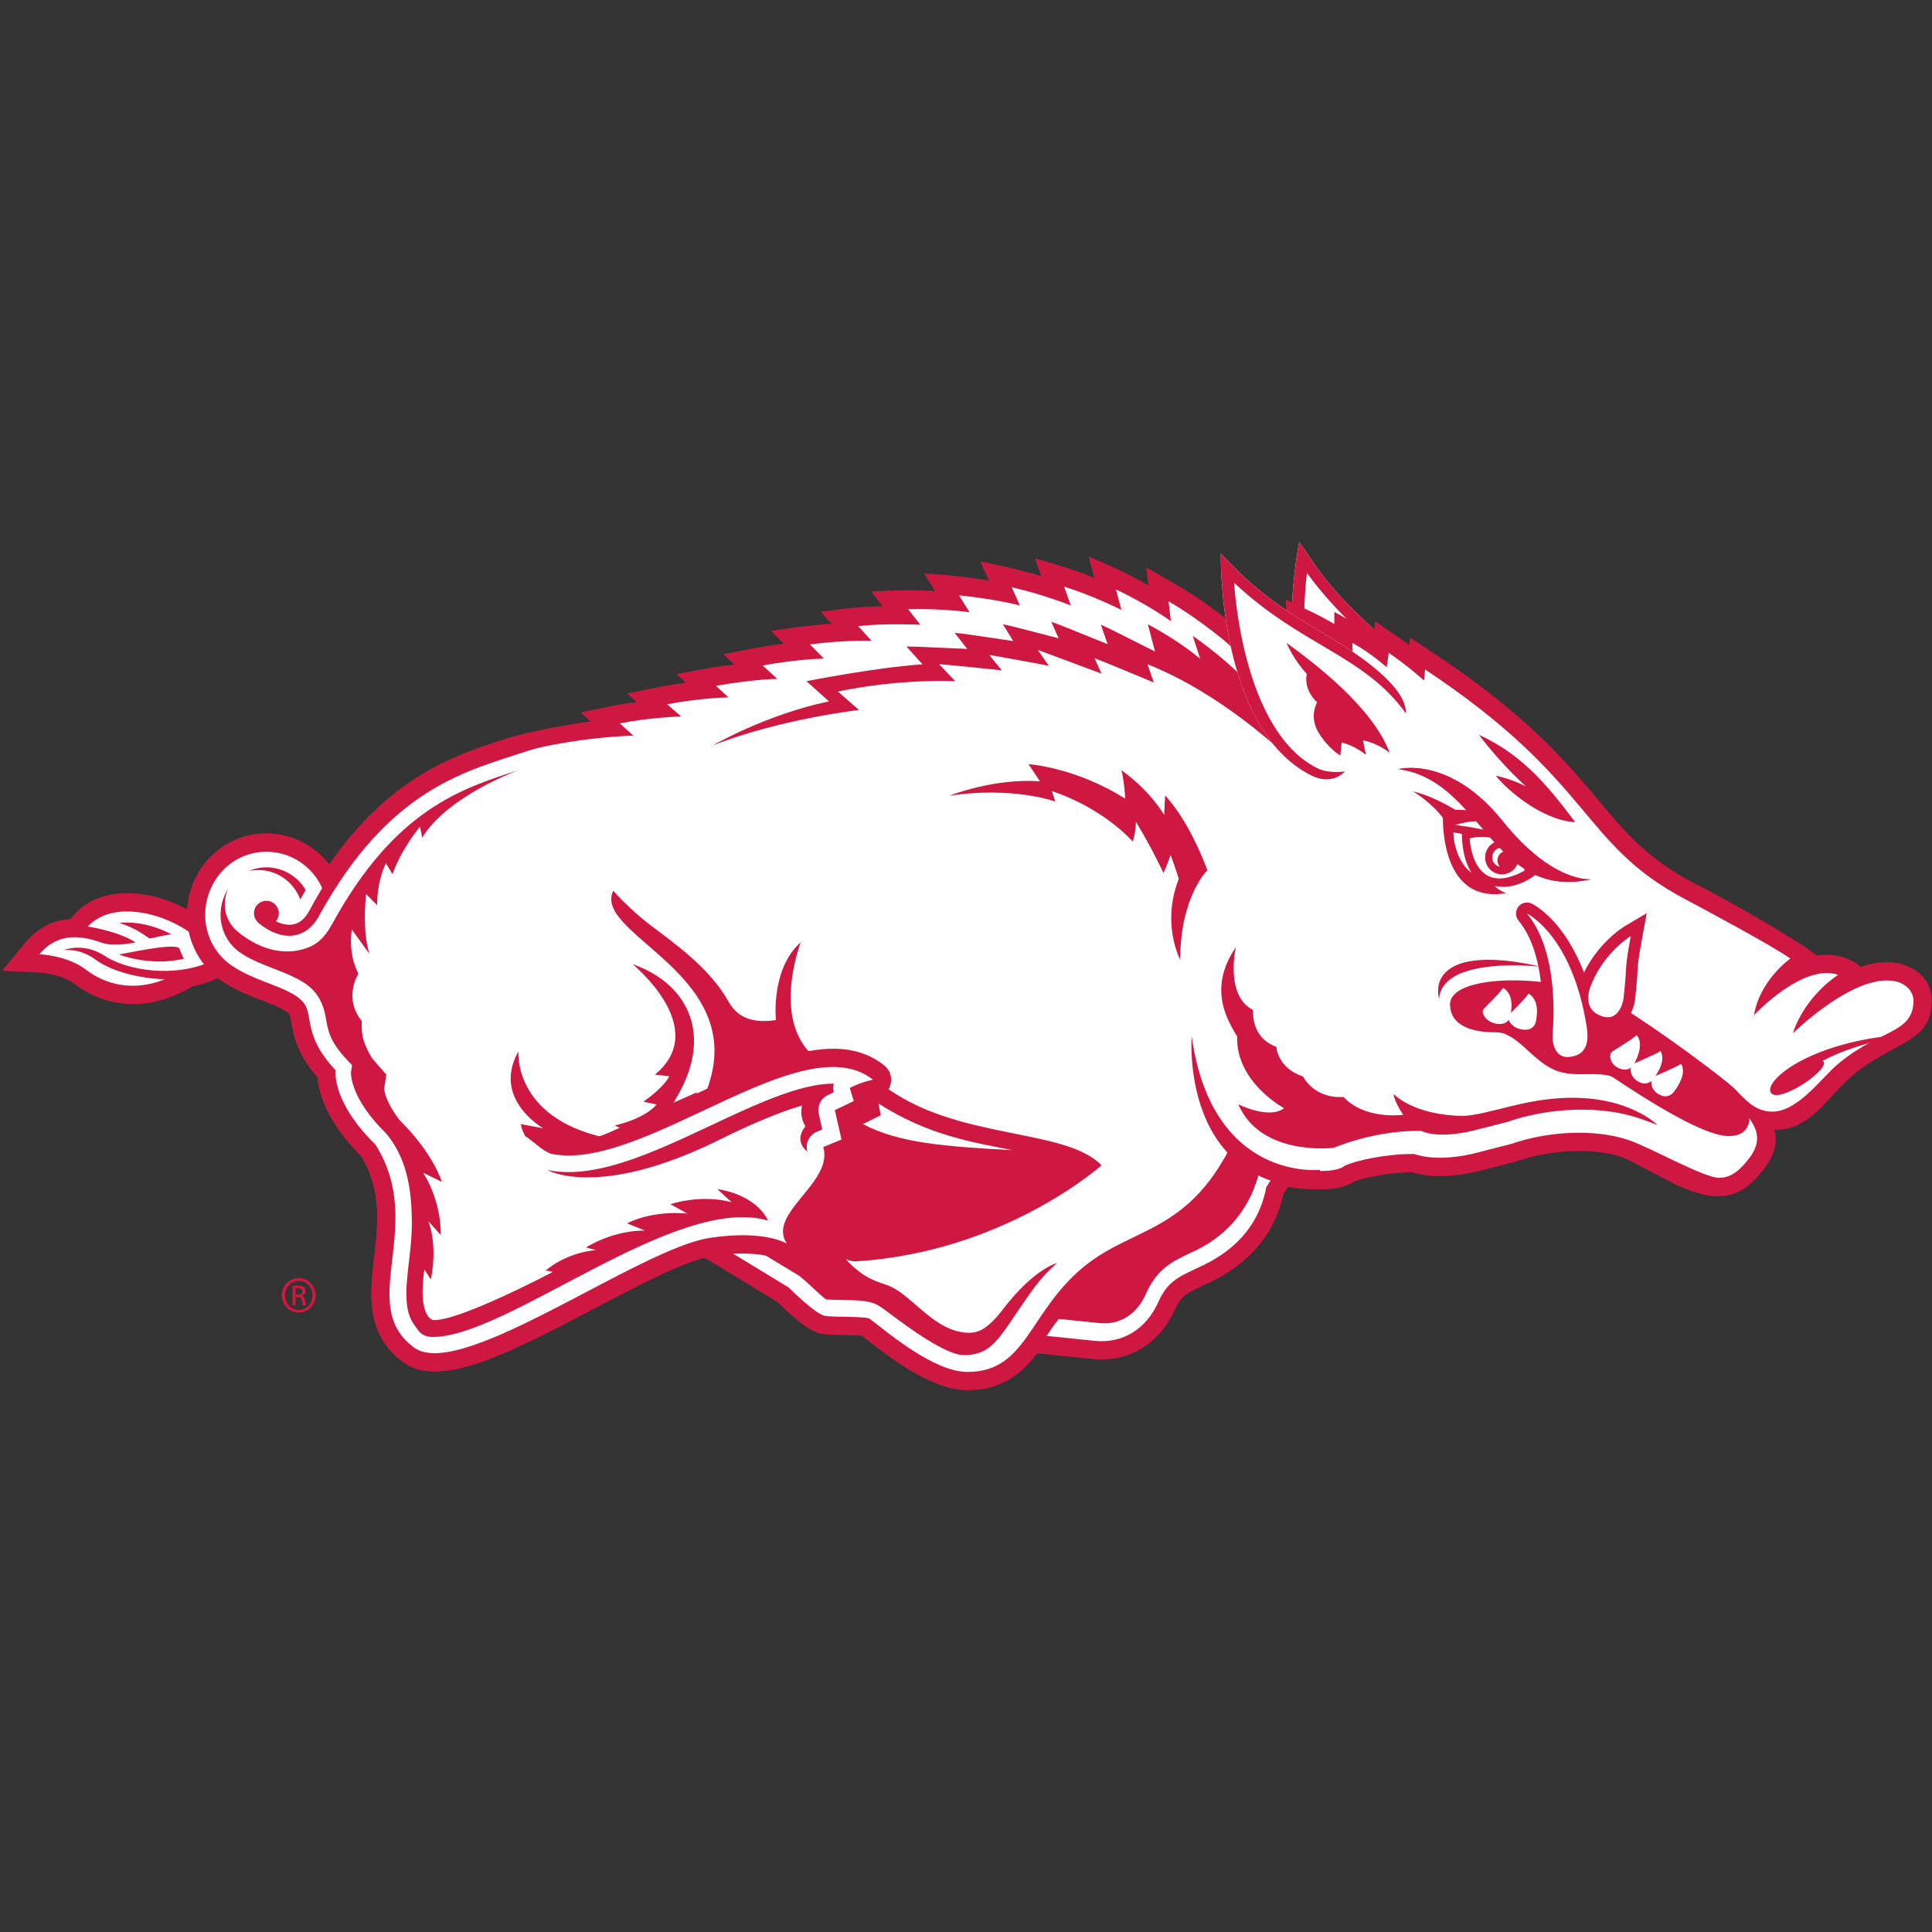 <?xml version="1.0" encoding="UTF-8"?>
<svg width="200px" height="200px" viewBox="0 0 200 200" version="1.1" xmlns="http://www.w3.org/2000/svg" xmlns:xlink="http://www.w3.org/1999/xlink">
    <rect x="0" y="0" width="200" height="200" fill="#333333" stroke="none"/>
    <!-- Generator: Sketch 54.1 (76490) - https://sketchapp.com -->
    <title>arkansas</title>
    <desc>Created with Sketch.</desc>
    <g id="arkansas" stroke="none" stroke-width="1" fill="none" fill-rule="evenodd">
        <g id="arkansas_BGD">
            <g id="arkansas" transform="translate(0, 56)">
                <g id="g10" transform="translate(100.036, 43.986) scale(-1, 1) rotate(-180) translate(-100.036, -43.986) translate(0.071, 0.057)" fill-rule="nonzero">
                    <g id="g12" transform="translate(0.128, 0)">
                        <path d="M150.058,67.984 L150.058,67.984 C150.642,70.672 146.503,74.807 143.562,77.401 C141.081,79.586 138.517,81.846 136.018,85.284 C134.296,87.807 134.296,87.807 134.296,87.807 C134.296,87.807 130.597,70.141 139.234,63.521 C141.206,62.01 142.736,63.274 142.736,63.274 C142.736,63.274 148.753,61.073 150.058,67.984" id="path14" fill="#FFFFFF"></path>
                        <path d="M139.234,63.521 C141.206,62.01 142.736,63.274 142.736,63.274 C142.736,63.274 141.075,63.309 139.976,64.149 C133.009,69.474 135.098,84.607 135.098,84.607 C140.746,76.84 146.921,74.727 150.058,67.984 L150.058,67.984 C150.642,70.672 146.503,74.807 143.562,77.401 C141.081,79.586 138.517,81.846 136.018,85.284 C134.296,87.807 134.296,87.807 134.296,87.807 C134.296,87.807 130.597,70.141 139.234,63.521" id="path16" fill="#CF1841"></path>
                        <path d="M130.104,27.048 C130.114,27.075 130.125,27.102 130.137,27.129 M141.236,43.684 C139.979,69.59 128.264,78.721 127.163,79.523 C126.779,79.834 124.322,81.805 121.702,83.311 L118.458,85.177 L118.681,83.294 C116.429,84.71 112.492,86.297 112.492,86.297 L113.07,84.089 C110.726,85.112 106.942,86.099 106.942,86.099 L107.581,84.278 C104.966,85.083 101.278,85.799 101.278,85.799 L102.171,83.799 C99.006,84.395 95.476,84.538 95.476,84.538 L96.599,82.722 C93.902,82.961 89.987,82.676 89.987,82.676 L91.174,81.161 C88.427,81.155 84.767,80.576 84.767,80.576 L85.884,79.341 C83.038,79.176 79.629,78.592 79.629,78.592 L80.92,77.283 C78.647,77.026 74.675,76.183 74.675,76.183 L75.827,75.132 C73.143,74.818 69.853,74.123 69.853,74.123 L70.8,73.242 C68.01,72.868 64.707,72.107 64.707,72.107 L65.709,71.24 C63.391,70.976 59.92,70.147 59.92,70.147 L60.953,69.212 C58.486,68.997 54.846,67.948 54.846,67.948 L55.752,67.163 C53.496,66.933 49.976,66.074 49.976,66.074 L53.951,62.456 L64.333,36.865 L72.416,13.914 L80.273,9.138 C83.374,6.066 84.541,5.883 84.928,5.823 C85.458,5.741 86.258,5.727 87.184,5.71 C87.728,5.7 88.573,5.684 89.015,5.645 C89.146,5.543 89.288,5.432 89.444,5.31 C91.812,3.454 96.222,0 99.941,0 C103.523,0 105.556,1.721 107.179,3.821 C107.179,3.821 112.959,3.227 112.963,3.227 C116.609,2.86 119.851,4.823 121.423,8.349 C122.049,9.753 122.612,10.02 124.281,10.813 L124.523,10.925 C126.218,11.707 131.307,14.061 132.655,20.29 C133.247,21.255 134.684,23.307 136.163,24.33 C136.756,24.639 139.448,24.945 142.215,24.709 L144.894,24.479 C144.894,24.479 141.564,36.921 141.236,43.684" id="path18" fill="#CF1841"></path>
                        <path d="M191.436,32.454 C195.64,36.148 199.767,35.807 199.767,40.323 C199.767,43.205 196.999,44.31 195.289,44.31 C193.578,44.31 192.414,43.824 192.414,43.824 C190.576,45.501 187.856,45.002 187.856,45.002 C186.658,46.078 178.951,50.63 175.186,52.473 C170.337,55.025 168.107,57.685 165.284,61.053 C161.998,64.974 157.908,69.854 148.364,76.191 L145.764,77.917 L145.688,77.138 C145.358,77.382 145.006,77.634 144.633,77.891 L142.165,79.589 L141.962,78.263 C141.578,78.514 141.165,78.768 140.726,79.013 L137.93,80.576 L137.93,79.317 C137.22,79.732 136.43,80.163 135.615,80.555 L132.92,81.85 L132.92,80.671 C132.161,81.201 131.308,81.766 130.419,82.302 L127.569,84.022 L127.569,80.68 L127.569,78.733 L127.569,78.071 L127.98,77.553 C132.823,71.45 133.996,67.91 134.239,66.224 C129.461,65.922 127.127,61.682 127.018,61.478 L125.647,58.916 L125.724,58.911 C123.654,57.099 123.3,55.04 123.28,54.908 L122.989,53.038 C120.186,50.151 119.755,46.435 119.732,46.212 L119.175,40.896 L122.178,43.915 C121.425,40.807 122.137,38.178 122.85,36.541 L120.38,37.783 L121.396,33.773 C122.787,28.28 125.405,24.46 129.177,22.417 C132.248,20.754 135.171,20.789 136.42,20.803 L136.652,20.806 C138.41,20.806 139.413,21.216 139.965,21.594 C140.866,21.967 143.513,22.547 145.897,22.563 C148.709,21.74 151.95,22.447 152.904,22.691 L156.737,23.674 L156.814,23.693 L156.889,23.72 C160.427,24.955 164.804,25.11 167.781,24.106 C168.423,23.889 173.116,21.311 173.683,21.09 C175.217,20.494 176.545,19.979 177.971,20.101 C179.31,20.155 180.502,20.765 181.617,21.966 C182.25,22.651 184.168,24.71 183.481,26.952 C187.205,26.952 188.744,30.087 191.436,32.454" id="path20" fill="#CF1841"></path>
                        <path d="M167.671,39.652 C171.439,37.366 178.497,32.13 179.479,31.104 C180.462,30.077 181.515,28.839 183.269,28.839 C185.893,28.839 188.322,32.276 189.985,33.7 C194.305,37.399 197.885,36.839 197.885,40.367 C197.885,41.055 197.256,42.42 195.118,42.42 C190.951,42.42 185.393,36.941 185.393,36.941 C186.707,40.925 190.089,42.998 190.089,42.998 C186.433,44.262 181.377,38.828 181.377,38.828 C181.959,42.431 185.128,44.684 185.128,44.684 C183.542,45.872 175.509,50.167 174.314,50.796 C163.306,56.588 164.918,62.932 147.327,74.611 L147.213,73.466 C147.213,73.466 145.733,74.84 143.57,76.329 L143.343,74.84 C143.343,74.84 141.862,76.214 139.812,77.359 L139.812,75.871 C139.812,75.871 137.421,77.588 134.803,78.848 L134.803,76.901 C134.803,76.901 132.297,78.962 129.451,80.68 L129.451,78.733 C137.983,67.983 135.975,64.251 135.975,64.251 C131.071,65.053 128.675,60.58 128.675,60.58 C130.158,60.466 131.185,59.433 131.185,59.433 C125.709,58.286 125.139,54.616 125.139,54.616 C126.508,55.075 128.675,54.157 128.675,54.157 C122.288,52.552 121.603,46.014 121.603,46.014 C123.314,47.734 125.591,47.022 125.591,47.022 C121.599,40.943 125.352,35.875 125.352,35.875 C125.352,34.498 126.045,32.819 126.045,32.819 L123.219,34.24 C126.299,22.082 134.819,22.698 136.652,22.698 C138.485,22.698 138.999,23.232 138.999,23.232 C140.103,23.779 143.39,24.487 146.183,24.455 C148.628,23.627 151.792,24.359 152.438,24.525 L156.273,25.507 C159.866,26.762 164.75,27.124 168.379,25.901 C170.708,25.115 176.433,21.846 177.856,21.99 C178.652,22.011 179.412,22.365 180.239,23.256 C181.796,24.936 182.251,26.31 180.884,28.142 C180.884,28.142 181.036,26.31 178.759,26.31 C175.57,26.31 167.824,31.713 164.787,33.698 C161.75,35.682 156.588,37.056 154.463,37.056 C152.337,37.056 149.908,37.667 149.908,39.957 C149.908,42.595 157.396,43.135 163.34,41.506 C165.517,40.91 165.491,40.974 167.671,39.652" id="path22" fill="#FFFFFF"></path>
                        <path d="M150.493,42.904 C152.3,43.891 155.723,44.207 159.279,43.835 C155.866,44.67 152.538,44.829 150.667,44.045 C149.091,43.384 148.756,42.3 148.694,41.713 C148.65,41.276 148.679,40.856 148.771,40.459 C148.791,41.066 149.056,42.119 150.493,42.904" id="path24" fill="#CF1841"></path>
                        <path d="M155.502,41.565 C155,40.836 153.772,39.742 153.437,39.309 C153.252,39.07 153.543,38.136 154.692,37.944 C155.76,37.766 156.084,38.401 156.152,38.731 C156.491,40.387 156.078,41.188 155.502,41.565" id="path26" fill="#FFFFFF"></path>
                        <path d="M171.693,35.112 C170.911,34.611 169.325,34.031 168.83,33.747 C168.556,33.589 168.377,32.608 169.298,32.01 C170.153,31.454 170.734,31.932 170.946,32.217 C172.013,33.648 172.023,34.549 171.693,35.112" id="path28" fill="#FFFFFF"></path>
                        <path d="M173.829,33.786 C173.049,33.286 171.462,32.706 170.967,32.422 C170.694,32.264 170.514,31.283 171.435,30.685 C172.29,30.129 172.871,30.607 173.083,30.892 C174.15,32.322 174.16,33.224 173.829,33.786" id="path30" fill="#FFFFFF"></path>
                        <path d="M169.232,36.759 C168.544,36.149 167.071,35.343 166.63,34.989 C166.385,34.793 166.369,33.797 167.377,33.342 C168.312,32.919 168.807,33.477 168.97,33.79 C169.79,35.36 169.651,36.252 169.232,36.759" id="path32" fill="#FFFFFF"></path>
                        <path d="M159.392,36.943 C159.58,39.355 159.724,45.321 157,48.61 C156.657,49.023 156.647,49.619 156.975,50.044 C157.302,50.468 157.878,50.607 158.361,50.378 C158.576,50.276 163.613,47.775 165.182,37.782 C165.409,36.348 165.222,35.271 164.613,34.491 C164.092,33.823 163.316,33.441 162.307,33.355 C161.524,33.289 160.831,33.532 160.305,34.059 C159.526,34.836 159.324,36.058 159.392,36.943" id="path34" fill="#CF1841"></path>
                        <path d="M165.48,37.506 C164.186,37.864 163.59,38.613 163.317,39.178 C162.872,40.101 162.916,41.259 163.446,42.529 C164.993,46.231 167.888,47.974 168.01,48.047 L170.268,49.382 L169.796,46.792 C169.382,44.521 169.362,44.195 169.318,43.407 C169.286,42.866 169.244,42.126 169.074,40.544 C168.979,39.648 168.549,38.466 167.626,37.835 C166.997,37.405 166.255,37.291 165.48,37.506" id="path36" fill="#CF1841"></path>
                        <path d="M160.528,36.853 C160.84,40.85 160.484,46.194 157.874,49.343 C157.874,49.343 162.564,47.114 164.058,37.603 C164.28,36.186 164.139,34.66 162.211,34.496 C160.822,34.379 160.451,35.879 160.528,36.853" id="path38" fill="#FFFFFF"></path>
                        <path d="M167.883,40.672 C168.309,44.659 167.917,43.17 168.618,47.009 C168.618,47.009 165.961,45.438 164.551,42.062 C163.999,40.74 163.933,39.184 165.799,38.667 C167.142,38.294 167.781,39.7 167.883,40.672" id="path40" fill="#FFFFFF"></path>
                        <path d="M158.137,40.967 C157.635,40.238 156.407,39.144 156.073,38.711 C155.888,38.472 156.178,37.538 157.326,37.346 C158.395,37.168 158.719,37.803 158.786,38.133 C159.126,39.789 158.714,40.59 158.137,40.967" id="path42" fill="#FFFFFF"></path>
                        <path d="M154.523,37.124 C156.877,37.009 158.28,34.261 160.633,33.193 C162.987,32.124 165.568,33.384 167.542,32.048 L165.568,33.689 L164.087,34.605 L162.682,33.498 L160.936,33.727 L159.647,35.063 L159.723,36.666 L156.534,37.467 L154.523,37.124" id="path44" fill="#CF1841"></path>
                        <path d="M24.659,43.688 L23.086,45.59 C23.081,45.597 22.525,46.296 22.048,47.464 L21.883,47.868 L21.56,48.158 C21.41,48.293 17.829,51.454 12.879,51.454 C9.294,51.454 7.593,49.396 7.411,49.161 C7.411,49.161 7.292,49.008 7.113,48.777 C5.597,48.695 3.905,48.111 2.44,46.348 C2.44,46.348 0.008,43.42 0.014,43.42 L3.804,43.243 C4.448,43.213 6.38,42.936 7.561,42.028 C10.325,39.902 14.826,38.841 19.721,41.805 C20.648,41.993 21.556,42.275 22.414,42.669 C22.414,42.669 24.651,43.698 24.659,43.688" id="path46" fill="#CF1841"></path>
                        <path d="M57.43,22.749 C57.379,22.712 57.326,22.678 57.273,22.649 C57.327,22.678 57.378,22.715 57.43,22.749 Z M91.34,33.626 C86.44,37.525 79.03,34.05 71.862,30.682 C77.112,41.105 73.684,52.991 73.52,53.539 C73.509,53.58 73.495,53.62 73.48,53.659 C69.731,63.754 61.546,69.29 60.954,69.211 C57.531,68.753 54.21,68.092 52.451,67.528 C46.94,65.763 40.252,63.62 33.881,54.41 C32.346,56.41 29.953,57.632 27.378,57.632 C22.897,57.632 19.289,54.026 19.163,49.422 C19.102,47.176 19.926,45.052 21.483,43.44 C21.487,43.435 21.492,43.43 21.497,43.425 C23.021,41.881 25.087,41.078 26.91,40.369 C28.071,39.918 29.386,39.407 29.757,38.938 C29.826,38.851 29.904,38.41 29.961,38.088 C30.19,36.786 30.53,34.865 32.675,32.376 C32.793,30.865 33.55,27.875 37.181,24.243 C39.342,20.695 38.933,17.171 38.536,13.76 C38.099,10.012 37.604,5.764 41.585,2.869 C45.395,0.099 52.826,4.003 61.43,8.524 C66.086,10.97 70.901,13.5 73.578,13.902 C78.331,14.615 80.262,13.567 80.281,13.556 C80.281,13.556 80.263,13.566 80.23,13.588 C80.981,13.098 81.97,13.207 82.597,13.849 C83.223,14.491 83.315,15.487 82.815,16.233 C82.734,16.354 82.676,16.44 82.855,16.839 C83.123,17.432 83.743,18.189 84.342,18.921 C85.486,20.319 86.847,21.983 87.014,23.949 L87.626,24.202 C88.477,24.553 88.952,25.471 88.747,26.373 L88.392,27.94 L88.995,28.231 C89.733,28.587 90.145,29.374 90.047,30.168 C90.319,30.245 90.491,30.277 90.491,30.277 C91.223,30.404 91.812,30.951 91.996,31.675 C92.179,32.398 91.922,33.163 91.34,33.626 L91.34,33.626 Z" id="path48" fill="#CF1841"></path>
                        <path d="M6.389,45.554 C6.389,45.554 8.401,46.432 10.678,44.943 C12.955,43.455 17.858,42.654 21.631,44.39 C21.631,44.39 20.914,45.257 20.307,46.746 C20.307,46.746 17.168,49.561 12.879,49.561 C10.109,49.561 8.894,47.997 8.894,47.997 C8.894,47.997 12.044,47.539 13.828,46.356 C13.828,46.356 11.703,45.898 10.488,46.279 C9.274,46.661 6.199,47.92 3.884,45.134 C3.884,45.134 6.769,45.02 8.704,43.531 C10.64,42.043 13.525,41.203 16.865,42.539 C16.865,42.539 12.391,42.597 9.653,44.6 C7.983,45.821 6.389,45.554 6.389,45.554" id="path50" fill="#FFFFFF"></path>
                        <path d="M15.287,46.76 C16.201,46.967 16.941,47.113 17.546,47.201 C16.36,47.817 14.731,48.416 12.879,48.416 C12.626,48.416 12.391,48.4 12.171,48.373 C12.968,48.104 13.787,47.755 14.455,47.311 L15.287,46.76" id="path52" fill="#CF1841"></path>
                        <path d="M18.83,44.666 C18.673,44.983 18.509,45.351 18.352,45.763 C17.693,46.338 12.573,45.15 12.092,45.111 C13.934,44.444 16.473,44.107 18.83,44.666" id="path54" fill="#CF1841"></path>
                        <path d="M152.902,67.841 C154.264,66.047 155.964,64.155 157.756,62.51 C156.818,62.98 155.795,63.365 154.647,63.617 C155.761,62.164 159.461,58.981 162.873,58.802 C160.28,62.216 157.591,65.727 152.902,67.841" id="path56" fill="#CF1841"></path>
                        <path d="M164.49,52.895 C164.49,52.895 160.555,52.434 155.364,58.904 C149.888,65.728 144.585,64.295 144.585,64.295 C153.254,63.148 154.28,50.646 164.49,52.895" id="path58" fill="#CF1841"></path>
                        <path d="M155.281,53.399 C156.245,53.399 157.026,54.185 157.026,55.153 C157.026,56.122 156.245,56.907 155.281,56.907 C154.318,56.907 153.538,56.122 153.538,55.153 C153.538,54.185 154.318,53.399 155.281,53.399" id="path60" fill="#CF1841"></path>
                        <path d="M158.745,53.346 C160.317,52.637 162.164,52.382 164.49,52.895 C164.49,52.895 160.555,52.434 155.364,58.904 C149.888,65.728 144.585,64.295 144.585,64.295 C147.613,63.894 149.709,62.107 151.589,60.048 C151.159,60.077 150.768,60.09 150.432,60.095 C149.319,60.759 147.686,61.61 146.068,62.001 C146.068,62.001 147.972,60.857 149.17,59.249 C149.161,57.669 149.457,50.707 155.29,51.398 C155.436,51.401 155.587,51.41 155.74,51.424 C154.785,51.836 154.563,52.196 154.563,52.196 C156.441,51.818 158.029,52.795 158.745,53.346" id="path62" fill="#CF1841"></path>
                        <path d="M156.884,54.469 C156.619,53.841 156.003,53.399 155.281,53.399 C154.318,53.399 153.538,54.185 153.538,55.153 C153.538,55.838 153.93,56.428 154.499,56.716 C154.352,56.877 154.208,57.039 154.063,57.203 C153.453,57.322 152.75,57.318 151.942,57.126 C151.942,57.126 152.169,50.761 157.636,53.796 C157.636,53.796 157.614,53.869 157.565,53.991 C157.333,54.141 157.106,54.3 156.884,54.469" id="path64" fill="#FFFFFF"></path>
                        <path d="M155.414,55.759 C155.287,55.883 155.163,56.01 155.039,56.138 C154.6,56.035 154.272,55.639 154.272,55.166 C154.272,54.684 154.611,54.282 155.064,54.188 C154.911,54.364 154.819,54.592 154.819,54.844 C154.819,55.253 155.064,55.604 155.414,55.759" id="path66" fill="#FFFFFF"></path>
                        <path d="M151.135,57.585 L150.26,57.757 C150.26,56.467 150.83,54.488 152.142,53.562 C151.25,54.897 151.138,56.773 151.135,57.585" id="path68" fill="#FFFFFF"></path>
                        <path d="M153.349,58.027 C153.101,58.316 152.854,58.608 152.603,58.898 C151.947,58.881 151.224,58.761 150.428,58.51 C151.041,58.441 152.165,58.292 153.349,58.027" id="path70" fill="#FFFFFF"></path>
                        <path d="M155.408,41.653 C154.906,40.924 153.678,39.83 153.343,39.397 C153.158,39.158 153.449,38.224 154.597,38.032 C155.666,37.854 155.99,38.489 156.058,38.819 C156.397,40.476 155.984,41.276 155.408,41.653" id="path72" fill="#FFFFFF"></path>
                        <path d="M158.043,41.055 C157.541,40.326 156.312,39.232 155.979,38.799 C155.794,38.56 156.084,37.626 157.232,37.434 C158.301,37.256 158.625,37.892 158.692,38.221 C159.031,39.877 158.62,40.678 158.043,41.055" id="path74" fill="#FFFFFF"></path>
                        <path d="M139.356,43.592 C138.095,69.576 126.021,78.017 126.021,78.017 C126.021,78.017 123.457,80.122 120.768,81.668 L121.01,79.619 C121.01,79.619 118.481,81.425 115.329,82.891 L115.882,80.781 C115.882,80.781 112.921,82.269 109.961,83.185 L110.644,81.239 C110.644,81.239 107.824,82.377 104.537,83.121 L105.376,81.242 C105.376,81.242 102.744,81.926 99.086,82.283 L100.167,80.535 C100.167,80.535 97.522,80.929 93.807,80.857 L95.07,79.244 C95.07,79.244 91.316,79.407 88.64,79.107 L90.017,77.584 C90.017,77.584 87.145,77.666 83.644,77.208 L85.092,75.74 C85.092,75.74 82.336,75.694 78.749,75.022 L80.268,73.636 C80.268,73.636 77.908,73.619 73.923,72.918 L75.21,71.722 C75.21,71.722 72.18,71.662 68.864,71.004 L70.312,69.75 C70.312,69.75 67.004,69.642 63.966,69.031 L65.468,67.672 C64.407,67.649 61.572,67.531 58.908,66.928 L60.355,65.674 C60.355,65.674 57.047,65.566 54.01,64.955 L55.532,63.57 L66.043,37.657 L73.884,15.233 L81.437,10.641 C81.437,10.641 84.228,7.846 85.215,7.694 C86.201,7.541 89.466,7.675 89.845,7.388 C91.589,6.073 96.449,1.893 99.941,1.893 C106.09,1.893 106.241,7.999 111.934,12.732 C117.628,17.464 124.08,15.861 129.014,29.448 L133.796,27.769 C129.014,24.334 128.235,20.062 124.838,17.257 C119.42,12.784 112.883,12.494 108.67,6.396 L108.154,5.623 L113.15,5.11 C116.007,4.823 118.457,6.323 119.706,9.123 C120.616,11.166 121.693,11.677 123.478,12.524 C124.864,13.182 129.773,15.136 130.881,20.995 C130.881,20.995 132.772,24.296 135.12,25.905 C136.137,26.603 139.591,26.833 142.375,26.594 C142.375,26.594 139.698,36.538 139.356,43.592" id="path76" fill="#FFFFFF"></path>
                        <path d="M120.315,59.552 C120.315,59.552 118.959,61.984 115.89,64.182 C116.199,62.994 116.285,61.236 116.284,61.236 C111.099,64.507 106.273,64.811 106.273,64.811 L107.454,63.031 C102.684,63.384 98.066,61.542 98.066,61.542 C104.688,62.543 109.038,60.939 109.038,60.939 L108.697,62.019 C114.172,60.184 117.052,56.799 117.052,56.799 C117.052,56.799 117.367,57.615 117.39,58.843 C119.024,56.162 120.244,53.546 120.244,53.546 C120.244,53.545 120.595,54.296 120.982,55.404 C121.993,52.773 122.687,49.797 122.687,49.797 C122.688,49.796 122.888,52.323 124.787,53.828 C124.248,55.289 122.719,59.05 120.417,61.57 C120.345,60.398 120.315,59.551 120.315,59.552" id="path78" fill="#CF1841"></path>
                        <path d="M124.787,53.828 C124.787,53.828 121.977,51.105 121.977,44.567 C121.977,44.567 119.297,49.556 123.035,55.228 L124.787,53.828" id="path80" fill="#CF1841"></path>
                        <path d="M127.877,36.6 C127.09,37.996 124.672,41.404 127.732,45.851 C127.732,45.851 126.578,40.841 129.516,39.364 C129.516,39.364 129.23,36.496 131.927,35.557 C131.927,35.557 132.015,33.368 134.692,32.471 C134.692,32.471 135.822,30.15 138.898,30.357 C138.898,30.357 140.623,28.089 145.067,28.51 C145.067,28.51 144.179,29.732 144.063,30.682 C144.063,30.682 145.981,28.473 151.303,28.396 C153.955,28.549 157.309,30.068 161.689,30.257 C168.401,30.545 171.395,27.44 171.395,27.44 C170.819,27.686 170.149,27.926 169.414,28.173 C165.574,29.468 160.245,29.31 155.838,27.772 L152.188,26.845 C152.188,26.845 148.825,25.984 146.937,26.839 C146.937,26.839 142.788,27.076 137.854,25.094 C137.854,25.094 130.327,24.151 127.989,29.599 C127.989,29.599 131.183,27.993 132.722,29.198 C132.722,29.198 127.706,31.898 127.877,36.6 L127.877,36.6" id="path82" fill="#CF1841"></path>
                        <path d="M129.878,70.592 L132.648,65.948 C132.648,65.948 126.235,72.139 118.588,75.151 C118.93,74.161 119.241,73.262 119.241,73.262 C119.241,73.262 113.856,75.515 113.111,75.777 C113.496,74.924 113.833,74.178 113.832,74.178 L107.237,76.64 C107.227,76.643 108.368,74.999 108.367,74.999 C108.367,74.999 103.011,76.009 102.216,76.103 C102.894,75.274 103.509,74.522 103.509,74.522 C103.509,74.522 97.853,75.117 97.019,75.16 C97.874,74.257 98.689,73.396 98.688,73.396 C98.688,73.396 93.151,73.705 86.535,72.329 L88.725,70.419 C88.725,70.419 80.671,69.513 73.599,66.761 C73.599,66.761 79.131,69.958 85.616,71.311 L83.28,73.399 C83.28,73.399 90.419,74.817 95.297,75.147 C95.298,75.147 94.484,76.047 93.631,76.991 C94.423,76.979 94.958,76.957 94.972,76.956 L99.927,76.742 C99.927,76.742 99.308,77.532 98.627,78.403 C99.385,78.334 99.825,78.271 99.835,78.269 L104.688,77.555 C104.688,77.555 104.182,78.376 103.617,79.291 C104.363,79.138 104.798,79.027 104.808,79.024 L109.389,77.842 C109.39,77.842 109.035,78.637 108.629,79.546 C109.348,79.293 109.786,79.118 109.797,79.113 L114.463,77.236 C114.464,77.235 114.126,78.198 113.754,79.257 C114.428,78.95 114.853,78.738 114.864,78.732 L119.363,76.474 C119.363,76.474 118.976,77.954 118.628,79.286 C121.904,77.571 124.006,75.738 124.043,75.721 L123.273,78.087 C123.273,78.087 126.184,76.112 128.39,73.842 L129.005,72.552 L129.878,70.592" id="path84" fill="#CF1841"></path>
                        <path d="M108.604,7.463 C108.604,7.463 113.601,6.95 113.597,6.951 C115.717,6.737 117.475,7.833 118.421,9.956 C119.591,12.579 121.106,13.298 123.025,14.209 L123.301,14.338 C124.885,15.069 129.147,17.269 130.345,23.406 L128.463,24.495 L125.09,18.946 L117.647,14.559 L112.942,12.237 L108.604,7.463" id="path86" fill="#CF1841"></path>
                        <path d="M91.152,31.624 L88.803,30.825 L89.055,29.427 L87.21,28.514 L87.8,25.355 L85.99,24.643 C86.26,22.373 83.922,20.223 82.236,17.837 C86.831,16.753 85.91,13.176 88.503,13.344 C103.845,14.336 113.831,23.281 113.831,23.281 C110.017,27.236 98.711,25.798 91.152,31.624" id="path88" fill="#CF1841"></path>
                        <path d="M82.577,15.246 L78.48,14.3 L82.573,11.818 C83.181,11.318 83.7,10.833 84.158,10.405 C84.548,10.039 85.069,9.554 85.322,9.395 C85.643,9.367 86.276,9.357 86.757,9.349 C88.449,9.321 89.527,9.288 90.327,8.966 C90.784,8.782 91.188,8.48 92.165,7.75 C93.673,6.624 97.678,3.634 99.577,3.634 C102.016,3.634 102.906,4.818 104.86,7.736 C105.016,7.968 105.177,8.208 105.343,8.453 C106.391,9.938 107.389,11.595 109.23,13.163 C109.23,13.163 106.912,12.642 103.676,8.443 C101.911,6.153 100.934,5.819 99.577,5.981 C96.218,6.382 94.016,10.101 91.576,10.902 C89.944,11.438 89.338,11.765 88.256,12.682 C87.175,13.598 87.344,13.656 87.059,14.975 L85.319,17.155 L82.61,18.302 L81.84,17.04 L82.577,15.246" id="path90" fill="#CF1841"></path>
                        <path d="M57.43,22.749 C57.379,22.712 57.326,22.678 57.273,22.649 C57.327,22.678 57.378,22.715 57.43,22.749 Z M91.34,33.626 C86.44,37.525 79.03,34.05 71.862,30.682 C78.504,39.004 70.569,51.99 70.406,52.538 C70.394,52.579 54.21,68.092 52.451,67.528 C46.94,65.763 40.252,63.62 33.881,54.41 C32.346,56.41 29.953,57.632 27.378,57.632 C22.897,57.632 19.289,54.026 19.163,49.422 C19.102,47.176 19.926,45.052 21.483,43.44 C21.487,43.435 21.492,43.43 21.497,43.425 C23.021,41.881 25.087,41.078 26.91,40.369 C28.071,39.918 29.386,39.407 29.757,38.938 C29.826,38.851 29.904,38.41 29.961,38.088 C30.19,36.786 30.53,34.865 32.675,32.376 C32.793,30.865 33.55,27.875 37.181,24.243 C39.342,20.695 38.933,17.171 38.536,13.76 C38.099,10.012 37.604,5.764 41.585,2.869 C45.395,0.099 52.826,4.003 61.43,8.524 C66.086,10.97 70.901,13.5 73.578,13.902 C78.331,14.615 80.262,13.567 80.281,13.556 C80.281,13.556 80.263,13.566 80.23,13.588 C80.981,13.098 81.97,13.207 82.597,13.849 C83.223,14.491 83.315,15.487 82.815,16.233 C82.734,16.354 82.676,16.44 82.855,16.839 C83.123,17.432 83.743,18.189 84.342,18.921 C85.486,20.319 86.847,21.983 87.014,23.949 L87.626,24.202 C88.477,24.553 88.952,25.471 88.747,26.373 L88.392,27.94 L88.995,28.231 C89.733,28.587 90.145,29.374 90.047,30.168 C90.319,30.245 90.491,30.277 90.491,30.277 C91.223,30.404 91.812,30.951 91.996,31.675 C92.179,32.398 91.922,33.163 91.34,33.626 L91.34,33.626 Z" id="path92" fill="#CF1841"></path>
                        <path d="M87.766,31.289 C89.014,31.942 90.172,32.142 90.172,32.142 C82.836,37.979 66.312,22.446 56.808,24.482 C57.455,24.649 57.846,25.403 58.6,25.47 C61.489,25.726 64.605,27.521 68.125,29.14 C74.683,32.065 78.96,33.958 78.96,33.958 C75.424,43.477 65.353,67.769 65.353,67.769 C60.294,67.565 55.836,66.65 54.575,66.229 C48.243,64.117 40.181,62.498 32.806,49.065 C31.451,46.599 28.934,46.432 26.611,48.33 C26.306,48.579 26.09,48.944 26.09,49.371 C26.09,50.086 26.667,50.666 27.378,50.666 C28.09,50.666 28.666,50.086 28.666,49.371 C28.666,49.055 28.553,48.767 28.367,48.543 C29.003,48.229 29.619,48.115 30.163,48.224 C30.832,48.359 31.383,48.824 31.803,49.608 C32.243,50.431 32.694,51.222 33.152,51.981 C32.16,54.195 29.95,55.74 27.378,55.74 C23.88,55.74 21.14,52.887 21.044,49.371 C20.996,47.583 21.684,45.947 22.833,44.758 C25.215,42.345 29.79,41.933 31.229,40.118 C32.274,38.799 31.136,36.738 34.551,33.112 C34.551,33.112 34.058,29.944 38.67,25.422 C44.001,16.983 36.587,8.839 42.688,4.403 C47.5,0.903 65.904,14.664 73.3,15.774 C79.02,16.632 81.254,15.175 81.254,15.175 C79.146,18.321 86.122,21.474 85.026,25.175 L86.912,25.953 L86.224,28.992 L88.18,29.936 L87.766,31.289" id="path94" fill="#FFFFFF"></path>
                        <path d="M41.175,27.956 C39.777,29.751 39.591,30.926 39.567,31.19 L39.797,32.669 L38.328,34.352 C37.186,36.242 37.22,37.154 37.258,38.21 C37.258,38.215 37.258,38.21 37.258,38.21 C35.289,40.667 36.905,43.111 36.905,43.111 C35.766,45.287 36.222,47.691 36.222,47.691 L38.043,45.172 C37.246,47.691 37.702,51.355 37.702,51.355 L38.84,50.21 C38.84,52.844 39.751,54.561 39.751,54.561 L40.434,53.416 C41.345,56.05 43.281,58.34 43.281,58.34 L43.509,57.195 C46.128,61.545 53.506,64.198 53.506,64.198 C47.494,62.272 40.679,60.089 34.201,48.291 C33.369,46.775 32.487,45.887 30.659,45.529 C28.642,45.135 26.432,45.816 24.437,47.445 C23.569,48.155 23.071,49.181 23.071,50.259 C23.071,50.872 23.198,51.45 23.441,51.955 C22.958,51.203 22.664,50.305 22.638,49.327 C22.602,48.031 23.078,46.805 23.964,45.887 C24.966,44.873 26.592,44.241 28.164,43.63 C29.888,42.959 31.517,42.326 32.476,41.117 C33.095,40.335 33.383,39.374 33.518,38.607 C33.724,37.444 33.821,36.218 35.709,34.214 L36.248,33.642 L36.132,32.902 C36.123,32.718 36.071,30.209 39.783,26.569 C41.776,24.151 42.435,21.23 42.435,17.215 C42.435,13.201 41.023,9.125 42.651,6.812 C43.202,6.029 43.485,5.516 44.623,5.516 C52.384,5.516 69.778,20.366 79.303,17.561 C79.303,17.561 78.333,20.137 74.056,20.825 L75.535,19.457 C75.535,19.457 72.788,20.348 69.195,19.258 L70.954,18.281 C70.954,18.281 67.622,18.714 64.713,17.28 L66.56,16.526 C66.56,16.526 63.596,16.673 60.459,14.78 L61.515,14.499 C61.515,14.499 58.738,14.406 56.286,12.398 L57.039,12.255 C57.039,12.255 47.605,7.258 44.754,7.258 C44.001,7.258 43.545,8.667 43.545,9.99 C43.545,11.312 43.728,12.502 43.728,12.502 L44.4,11.477 C44.4,11.477 45.168,14.751 44.141,17.503 L45.426,16.065 C45.426,16.065 45.605,19.3 43.609,22.512 L45.54,21.57 C45.54,21.57 44.736,24.421 41.175,27.956" id="path96" fill="#CF1841"></path>
                        <path d="M29.606,52.677 C30.189,52.157 30.618,51.51 30.882,50.802 C31.068,51.135 31.255,51.466 31.444,51.789 C30.602,53.224 29.06,54.129 27.382,54.129 C26.727,54.129 26.106,53.992 25.54,53.746 C26.955,54.044 28.459,53.701 29.606,52.677" id="path98" fill="#CF1841"></path>
                        <path d="M63.441,27.406 L64.631,26.861 C66.117,27.46 67.326,27.979 68.866,28.71 C68.98,28.764 70.151,30.848 70.151,30.848 C73.582,37.187 70.748,42.216 65.281,44.104 C65.281,44.104 73.461,37.482 67.597,32.673 L69.077,32.501 C69.077,32.501 68.736,31.528 66.401,29.868 L67.768,29.581 C67.768,29.581 66.8,28.208 63.441,27.406" id="path100" fill="#CF1841"></path>
                        <path d="M72.023,29.029 C79.367,42.597 60.95,46.893 63.284,51.702 C63.284,51.702 65.027,49.728 67.173,48.11 C69.505,46.352 72.934,43.927 74.898,40.767 C75.468,39.851 76.243,37.746 80.121,38.319 C80.121,38.319 79.567,43.611 82.698,46.378 C82.698,46.378 79.095,37.086 85.254,33.732 L83.372,33.387 L79.608,32.24 L75.73,30.692 L72.023,29.029" id="path102" fill="#CF1841"></path>
                        <path d="M56.034,27.119 L53.715,27.547 C53.781,27.088 53.982,26.641 54.171,26.301 C55.059,25.76 55.751,24.913 56.808,24.482 C58.729,24.452 61.124,25.054 61.124,25.054 L62.322,26.172 C52.912,28.28 53.464,35.071 53.464,35.071 C50.687,30.13 56.034,27.119 56.034,27.119" id="path104" fill="#CF1841"></path>
                        <path d="M83.386,24.684 C83.136,25.532 83.564,26.432 84.377,26.767 L84.922,26.992 L84.556,28.61 C84.379,29.393 84.764,30.195 85.483,30.543 L86.114,30.848 C86.035,31.146 86.039,31.45 86.115,31.734 C82.695,31.783 77.97,29.564 73.36,27.399 C67.452,24.623 61.342,21.752 56.451,22.8 C56.451,22.8 61.756,19.702 74.354,25.966 C79.93,28.739 82.837,29.468 82.837,29.468 C82.837,29.468 82.496,28.452 83.181,27.305 C83.181,27.305 81.869,25.929 83.386,24.684 L83.386,24.684" id="path106" fill="#CF1841"></path>
                        <path d="M136.447,22.818 C136.447,22.818 125.275,21.521 123.162,36.642 C123.162,36.642 121.904,20.882 136.404,20.925 L136.447,22.818" id="path108" fill="#CF1841"></path>
                        <path d="M188.487,34.115 C190.647,35.233 193.256,36.007 194.711,36.243 C195.367,36.447 198.57,37.054 195.139,36.652 C186.465,35.636 182.235,31.8 183.169,30.743 C184.102,29.685 189.578,33.427 188.487,34.115" id="path110" fill="#CF1841"></path>
                        <path d="M145.343,70.059 L145.343,70.059 C145.419,72.81 140.586,76.096 137.214,78.092 C134.372,79.774 131.434,81.513 128.341,84.421 C126.181,86.577 126.181,86.577 126.181,86.577 C126.181,86.577 125.824,68.528 135.539,63.644 C137.756,62.529 139.025,64.059 139.025,64.059 C139.025,64.059 145.343,63.025 145.343,70.059" id="path112" fill="#FFFFFF"></path>
                        <path d="M138.542,65.704 L138.694,67.041 C139.986,66.774 141.202,65.78 141.202,65.78 L140.898,67.27 C142.531,66.965 143.671,65.972 143.671,65.972 C141.848,70.785 135.769,75.332 132.995,77.357 C132.995,77.357 133.603,75.752 135.085,74.147 C135.085,74.147 134.629,72.657 136.149,71.206 C136.149,71.206 135.275,69.754 136.301,68.073 C137.326,66.392 138.542,65.704 138.542,65.704" id="path114" fill="#CF1841"></path>
                        <path d="M135.539,63.644 C137.756,62.529 139.025,64.059 139.025,64.059 C139.025,64.059 137.386,63.781 136.15,64.4 C128.318,68.324 127.562,83.584 127.562,83.584 C134.553,77.013 141.012,76.096 145.343,70.059 L145.343,70.059 C145.419,72.81 140.586,76.096 137.214,78.092 C134.372,79.774 131.434,81.513 128.341,84.421 C126.181,86.577 126.181,86.577 126.181,86.577 C126.181,86.577 125.824,68.528 135.539,63.644" id="path116" fill="#CF1841"></path>
                        <path d="M90.968,28.459 L89.131,27.55 C92.847,25.592 97.516,25.233 104.625,24.848 C100.307,25.701 95.853,26.41 90.749,29.673 L90.968,28.459" id="path118" fill="#FFFFFF"></path>
                        <path d="M30.395,9.886 L30.623,9.886 C30.883,9.886 31.103,9.981 31.103,10.226 C31.103,10.4 30.977,10.574 30.623,10.574 C30.521,10.574 30.45,10.566 30.395,10.558 L30.395,9.886 Z M30.395,8.786 L30.08,8.786 L30.08,10.772 C30.246,10.796 30.403,10.819 30.639,10.819 C30.938,10.819 31.135,10.756 31.253,10.669 C31.371,10.582 31.434,10.448 31.434,10.258 C31.434,9.997 31.261,9.838 31.048,9.775 L31.048,9.759 C31.221,9.728 31.339,9.569 31.379,9.277 C31.426,8.968 31.473,8.849 31.505,8.786 L31.174,8.786 C31.127,8.849 31.08,9.031 31.04,9.292 C30.993,9.546 30.867,9.64 30.615,9.64 L30.395,9.64 L30.395,8.786 Z M30.725,11.326 C29.946,11.326 29.309,10.653 29.309,9.822 C29.309,8.976 29.946,8.311 30.734,8.311 C31.52,8.303 32.15,8.976 32.15,9.814 C32.15,10.653 31.52,11.326 30.734,11.326 L30.725,11.326 Z M30.734,11.603 C31.701,11.603 32.472,10.811 32.472,9.822 C32.472,8.818 31.701,8.034 30.725,8.034 C29.758,8.034 28.971,8.818 28.971,9.822 C28.971,10.811 29.758,11.603 30.725,11.603 L30.734,11.603 L30.734,11.603 Z" id="path120" fill="#CF1841"></path>
                    </g>
                </g>
            </g>
        </g>
    </g>
</svg>
